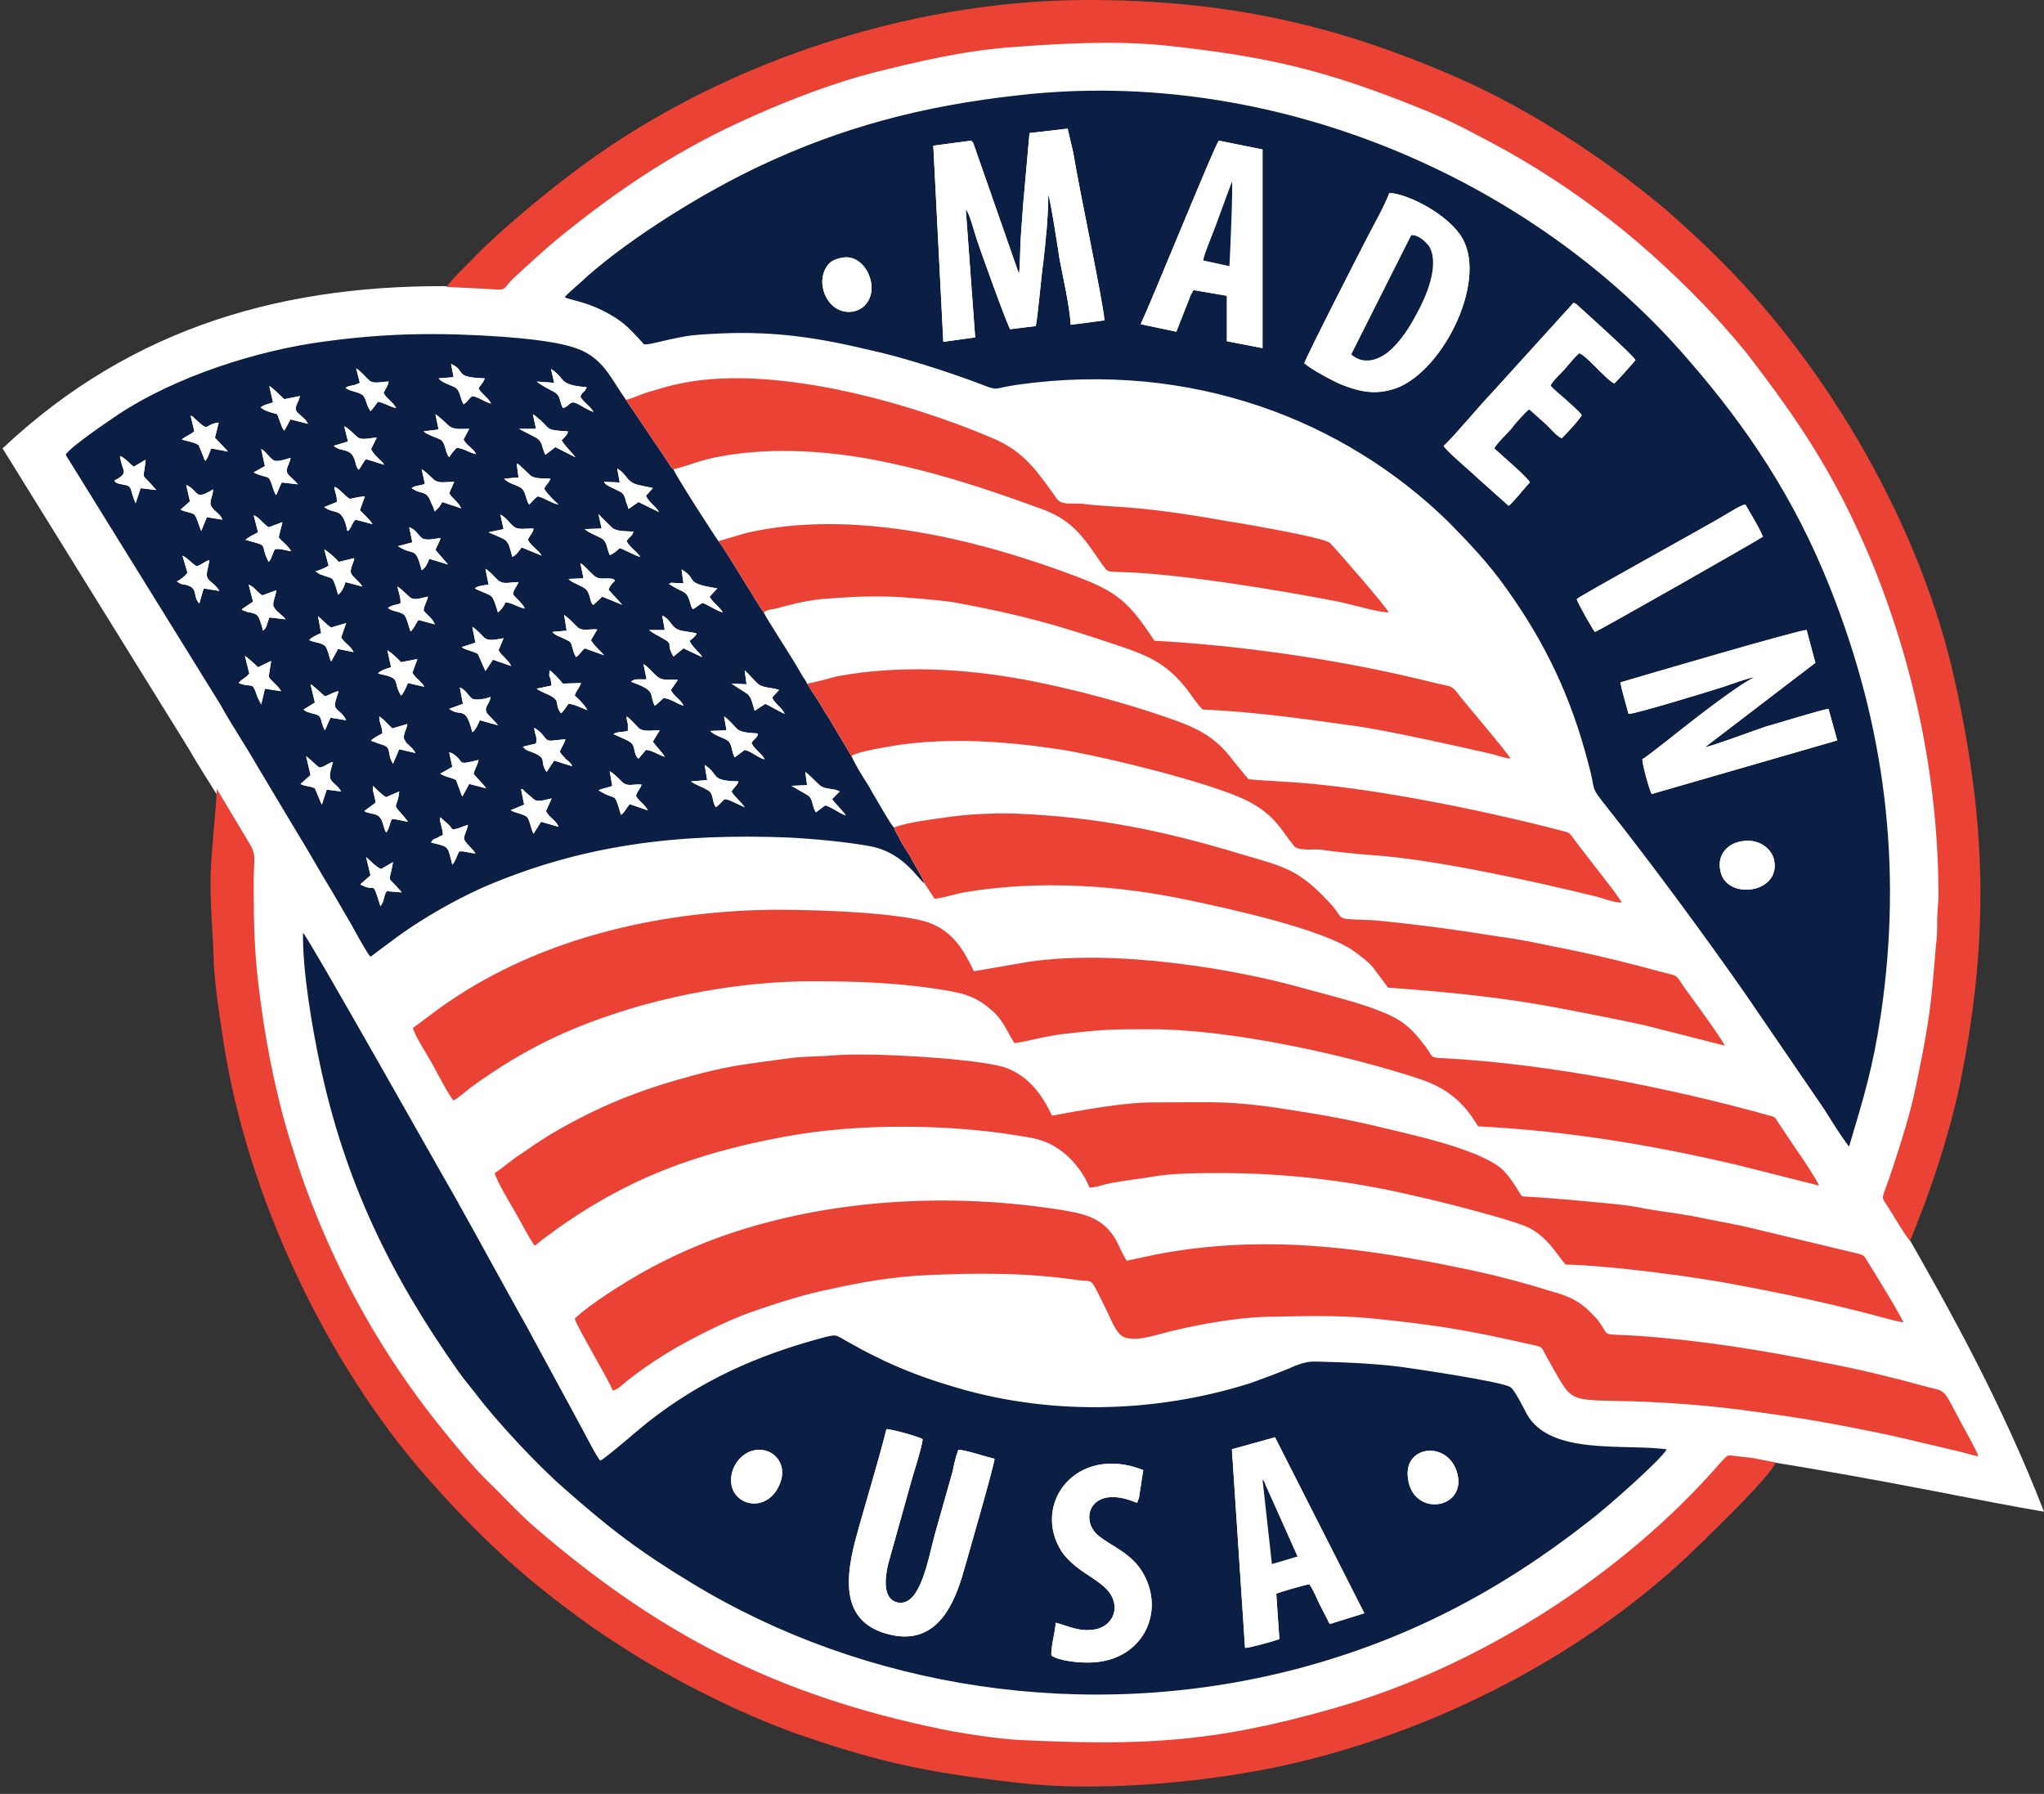 <svg width="98" height="86" viewBox="0 0 98 86" fill="none" xmlns="http://www.w3.org/2000/svg">
<rect x="0" y="0" width="98" height="86" fill="#333333" stroke="none"/>
<path fill-rule="evenodd" clip-rule="evenodd" d="M52.356 85.17C65.264 85.17 76.826 79.274 84.492 70.023C90.272 70.93 95.095 71.988 98 72.471C95.993 67.301 93.507 62.827 91.201 58.806C93.228 53.739 94.265 48.33 94.256 42.872C94.256 19.532 75.507 0.574 52.356 0.574C40.406 0.574 29.624 5.624 22.016 13.726C13.84 13.576 6.412 15.571 0.123 21.496L8.988 35.797C9.528 36.735 10.126 37.642 10.695 38.579C10.54 40.005 10.46 41.438 10.455 42.872C10.455 66.243 29.236 85.17 52.356 85.17Z" fill="white"/>
<path fill-rule="evenodd" clip-rule="evenodd" d="M82.485 41.754C82.305 40.937 82.875 40.424 83.503 40.332C84.252 40.182 84.941 40.635 85.061 41.24C85.391 42.842 82.754 43.174 82.485 41.754ZM81.736 35.828C82.276 35.707 83.863 35.102 84.671 34.83C85.121 34.709 87.367 34.014 87.666 33.983L88.086 35.495L79.19 38.065C79.07 37.853 78.741 36.644 78.741 36.402C78.951 36.282 79.819 35.586 80.059 35.404C80.927 34.709 83.234 32.894 84.102 32.472C83.892 32.472 82.904 32.834 82.635 32.925C81.885 33.167 78.412 34.225 78.082 34.225C77.992 33.893 77.722 32.985 77.692 32.714C78.712 32.411 86.319 30.174 86.618 30.204L87.038 31.776L81.736 35.828ZM76.465 30.295C76.345 30.144 75.656 28.935 75.596 28.723C75.836 28.511 81.676 25.306 82.635 24.732C82.905 24.58 83.443 24.218 83.683 24.187C83.953 24.671 84.312 25.215 84.522 25.729C84.372 25.85 76.675 30.234 76.465 30.295ZM74.338 18.473C74.428 18.624 74.878 18.987 75.088 19.169C75.297 19.38 75.686 19.683 75.836 19.894C75.776 20.076 75.057 20.831 74.877 21.013C74.608 20.892 74.338 20.529 74.099 20.318L73.32 19.622C73.17 19.712 72.571 20.378 72.482 20.529C72.272 20.771 71.732 21.285 71.642 21.497C71.822 21.678 73.29 22.917 73.35 23.129C73.08 23.401 72.571 24.067 72.332 24.248L70.774 22.858C70.504 22.585 69.337 21.618 69.217 21.376C69.637 21.013 71.044 19.32 71.553 18.806L75.447 14.513C75.657 14.603 75.687 14.693 75.836 14.815C76.166 15.117 78.322 17.052 78.412 17.264C78.292 17.415 77.543 18.261 77.393 18.383C77.004 18.201 76.076 17.053 75.716 16.931C75.506 17.113 75.236 17.445 75.027 17.687C74.817 17.929 74.548 18.141 74.338 18.473ZM54.691 15.54C55.231 14.391 58.195 7.075 58.435 6.742L60.531 7.166V16.689L58.824 16.357V14.18L57.237 13.908C57.147 13.998 57.207 13.908 57.147 14.059C57.117 14.059 57.087 14.149 57.087 14.149L56.398 15.903L54.691 15.54ZM40.315 12.366C41.064 12.184 41.573 12.819 41.723 13.364C41.963 14.18 41.513 14.845 40.884 14.936C39.776 15.117 39.087 13.726 39.596 12.85C39.746 12.578 39.926 12.457 40.315 12.366ZM62.538 17.415C62.598 17.143 65.234 12.003 65.593 11.308C65.893 10.733 66.402 9.826 66.611 9.252C67.51 9.282 69.486 10.31 70.115 11.429C71.343 13.575 69.037 18.08 66.701 18.685C65.803 18.927 65.114 18.745 64.335 18.443C63.885 18.262 62.838 17.687 62.538 17.415ZM51.187 6.168L51.457 7.317C51.726 9.01 52.864 14.331 52.954 15.359L51.337 15.571C51.277 14.633 50.977 13.364 50.797 12.396C50.737 12.003 50.348 9.463 50.259 9.342C50.259 10.37 50.139 11.549 50.019 12.578C49.929 13.182 49.749 15.268 49.659 15.631L48.432 15.782C48.252 15.48 47.024 12.063 46.844 11.519C46.754 11.277 46.484 10.189 46.305 10.038L46.755 16.175L45.227 16.387L44.747 6.984L46.575 6.742C46.605 6.802 46.635 6.802 46.665 6.863L48.851 13.122C48.911 12.94 48.911 11.701 48.941 11.398C48.971 10.854 49.031 10.249 49.061 9.736L49.36 6.379L51.187 6.168ZM27.077 14.24C27.257 14.391 28.125 14.422 29.263 15.087C29.983 15.48 30.342 15.933 30.881 16.507C31.091 16.538 31.839 16.327 32.139 16.267C32.588 16.175 32.977 16.085 33.427 16.054C36.511 15.813 38.667 16.054 41.693 16.78C43.25 17.113 45.496 17.838 46.934 18.383C47.952 18.775 47.533 18.624 48.791 18.443C57.207 17.263 64.485 20.197 69.397 24.973C70.355 25.941 71.373 26.999 72.242 28.239C74.099 30.839 75.327 33.409 76.165 36.644C76.555 38.065 76.165 37.581 77.094 38.76C79.16 41.36 81.826 44.989 83.683 47.65L87.427 53.122C87.816 53.726 88.265 54.482 88.655 54.966C89.373 52.547 89.793 51.216 90.182 48.616C91.23 41.481 90.362 34.769 87.756 28.209C86.049 23.885 83.743 20.469 80.987 17.294C73.47 8.526 61.011 3.174 48.851 4.565C44.149 5.079 40.315 6.138 36.511 7.921C33.846 9.161 30.311 11.338 28.125 13.273C27.825 13.575 27.347 13.938 27.077 14.24ZM17.554 41.089C17.734 41.239 18.003 41.542 18.272 41.663L18.842 41.33C18.662 42.48 18.482 41.844 19.261 42.782L18.542 42.722C18.392 42.963 18.422 43.114 18.332 43.296L18.242 43.446C17.823 42.116 18.032 42.782 17.374 42.449C17.284 42.419 17.314 42.419 17.284 42.389L17.764 41.965L17.554 41.089ZM21.118 39.184C21.328 39.395 21.508 39.486 21.687 39.758C21.957 39.758 22.196 39.607 22.435 39.546C22.405 39.819 22.166 40.121 22.285 40.302C22.345 40.423 22.675 40.726 22.795 40.907C22.495 40.907 22.285 40.787 22.016 40.817C21.896 41.028 21.836 41.3 21.686 41.451C21.447 40.544 21.567 40.605 20.668 40.393C20.758 40.273 20.668 40.333 20.788 40.242C20.788 40.242 20.908 40.182 20.938 40.182C21.028 40.121 21.148 40.061 21.238 40.03C21.208 39.577 21.028 39.305 21.118 39.184ZM24.981 37.824C25.161 37.884 24.981 37.763 25.161 37.944L25.581 38.307C25.79 38.488 26.119 38.337 26.449 38.277L26.179 38.881C26.329 39.214 26.659 39.305 26.779 39.637L25.939 39.395L25.58 39.97C25.46 39.758 25.4 39.305 25.28 39.184C25.161 39.032 24.682 38.972 24.502 38.851C24.502 38.821 24.532 38.791 24.532 38.821L25.131 38.579L24.981 37.824ZM17.883 37.672C18.003 37.792 18.333 38.125 18.512 38.216L19.141 37.944C19.051 38.821 18.751 38.458 19.321 39.093L19.561 39.395C19.321 39.365 18.961 39.245 18.781 39.275C18.691 39.455 18.631 39.819 18.512 39.909C18.392 39.728 18.362 39.335 18.212 39.184C18.062 38.972 17.673 39.032 17.464 38.881L18.003 38.488C18.003 38.307 17.913 38.065 17.883 37.884V37.672ZM38.609 37.007C38.819 37.158 39.028 37.4 39.267 37.611C39.537 37.884 39.957 37.763 40.256 37.944L39.896 38.307C40.106 38.609 40.346 38.791 40.556 39.093C40.256 39.003 39.896 38.7 39.567 38.609L39.117 38.942C38.908 38.609 38.998 38.307 38.728 38.126C38.488 37.974 38.189 37.823 37.95 37.672L38.698 37.642L38.609 37.007ZM29.234 36.977C29.414 37.067 29.654 37.309 29.834 37.491C30.103 37.733 30.312 37.581 30.762 37.611C30.702 37.823 30.552 37.914 30.492 38.156C30.642 38.428 30.912 38.549 31.062 38.851L30.192 38.549C30.012 38.76 29.953 38.942 29.773 39.063C29.413 37.853 29.593 38.458 28.695 37.883L28.785 37.853C28.995 37.763 29.175 37.763 29.354 37.672L29.234 36.977ZM33.787 36.674C34.535 37.158 33.997 37.43 35.404 37.46C35.404 37.581 35.134 37.823 35.074 37.944C35.224 38.216 35.524 38.428 35.704 38.7C34.445 38.125 34.924 38.246 34.326 38.7C34.116 38.428 34.236 38.035 33.936 37.884C33.696 37.733 33.367 37.642 33.128 37.46L33.906 37.4L33.786 36.674H33.787ZM14.678 36.251C14.918 36.432 15.068 36.614 15.308 36.795C15.577 36.765 15.667 36.614 15.966 36.523C15.906 36.795 15.726 37.188 15.876 37.4C15.966 37.551 16.236 37.702 16.356 37.944L15.666 37.854L15.427 38.579L15.097 37.793C14.858 37.672 14.589 37.703 14.409 37.581L14.889 37.158L14.678 36.251ZM21.537 36.07C21.717 36.13 21.627 36.07 21.747 36.16C22.316 36.553 21.837 36.704 22.945 36.432C22.885 36.705 22.765 36.856 22.705 37.098C22.915 37.37 23.125 37.521 23.305 37.793L22.495 37.581L22.166 38.186C22.166 38.156 22.136 38.126 22.136 38.126L21.866 37.4C21.746 37.31 21.417 37.249 21.297 37.188L21.117 37.098C21.117 37.098 21.117 37.068 21.147 37.068L21.687 36.765L21.537 36.07ZM25.61 34.89C26.24 35.253 26.03 35.586 26.569 35.495C26.779 35.465 26.928 35.465 27.108 35.435C27.048 35.677 26.928 35.797 26.838 36.039C26.928 36.19 27.018 36.251 27.108 36.372C27.198 36.462 27.228 36.462 27.288 36.523C27.408 36.674 27.348 36.553 27.438 36.735L26.568 36.463L26.209 37.007C25.819 36.463 26.329 36.372 25.461 36.039C25.281 35.979 25.191 35.949 25.071 35.797L25.701 35.647C25.76 35.253 25.67 35.344 25.61 34.89ZM30.043 34.346C30.193 34.436 30.463 34.739 30.612 34.89C30.822 35.102 31.241 35.011 31.63 35.011L31.3 35.556C31.42 35.737 31.78 36.1 31.87 36.281C31.57 36.191 31.3 35.979 30.971 35.949L30.611 36.372C30.342 36.13 30.492 35.767 30.223 35.586C30.073 35.465 29.593 35.283 29.413 35.193C29.563 35.072 29.893 35.103 30.103 35.042V34.709C30.073 34.558 30.043 34.528 30.043 34.346ZM34.715 34.346C34.985 34.528 35.135 34.739 35.345 34.951C35.554 35.132 35.973 35.132 36.332 35.163C36.332 35.374 36.152 35.404 36.032 35.616C36.152 35.918 36.542 36.13 36.662 36.402C36.362 36.342 36.062 36.039 35.703 35.949L35.224 36.311C35.044 35.979 35.134 35.646 34.834 35.465C34.595 35.344 34.206 35.223 34.056 35.042L34.835 35.012L34.715 34.346ZM18.183 34.346C18.423 34.497 18.542 34.679 18.811 34.921L19.531 34.709C19.501 34.981 19.261 35.284 19.411 35.495C19.501 35.707 19.74 35.767 19.92 36.1L19.141 35.918L18.841 36.614C18.512 36.07 18.841 35.828 18.243 35.676L17.913 35.556C17.793 35.526 17.823 35.526 17.793 35.496C17.913 35.374 18.153 35.253 18.333 35.162C18.333 34.83 18.183 34.679 18.183 34.346ZM22.046 32.956C22.346 33.076 22.436 33.348 22.646 33.5C22.825 33.59 23.334 33.5 23.514 33.409C23.514 33.711 23.184 33.893 23.334 34.165C23.454 34.346 23.724 34.558 23.874 34.77L23.004 34.528C22.914 34.739 22.794 35.011 22.645 35.102C22.315 33.772 22.106 34.407 21.537 33.983L22.196 33.741L22.046 32.956ZM14.888 32.804C15.068 32.895 15.308 33.167 15.577 33.379C15.817 33.319 15.997 33.167 16.236 33.137C16.176 33.349 15.996 33.742 16.086 33.923C16.206 34.104 16.446 34.195 16.596 34.528L15.846 34.407L15.576 35.011C15.277 34.467 15.547 34.316 14.948 34.195C14.768 34.135 14.678 34.135 14.558 34.014L15.098 33.681L14.888 32.804ZM26.359 32.139C26.569 32.29 26.809 32.562 26.988 32.774L27.856 32.744C27.766 33.016 27.616 33.107 27.557 33.349C27.707 33.469 28.067 33.832 28.156 34.044C27.916 33.954 27.497 33.741 27.258 33.741C27.138 33.893 27.018 34.104 26.898 34.195C26.508 33.711 27.018 33.59 26.119 33.228C25.939 33.137 25.849 33.107 25.73 33.016L26.449 32.865C26.419 32.714 26.419 32.653 26.389 32.502C26.359 32.502 26.329 32.351 26.329 32.351L26.359 32.139ZM35.704 32.139C35.914 32.32 36.123 32.593 36.332 32.774C36.542 32.986 37.022 32.955 37.351 33.076L37.021 33.439C37.141 33.742 37.501 33.923 37.621 34.225C37.291 34.075 37.021 33.893 36.691 33.742L36.183 34.074C36.093 33.802 36.033 33.409 35.823 33.258L35.075 32.774L35.793 32.804L35.704 32.139ZM30.852 31.837C31.062 31.957 31.301 32.26 31.481 32.411C31.75 32.653 31.99 32.562 32.499 32.593L32.169 33.076C32.289 33.379 32.649 33.53 32.769 33.832C32.469 33.742 32.109 33.469 31.809 33.469C31.66 33.59 31.54 33.742 31.391 33.832C31.091 33.228 31.511 33.137 30.252 32.683C30.432 32.502 30.702 32.593 31.002 32.563L30.852 31.837ZM11.743 31.444C11.923 31.564 12.283 31.897 12.373 31.988L13.001 31.686L12.881 32.442C13.031 32.683 13.331 32.865 13.481 33.137L12.701 33.016L12.522 33.772L12.342 33.409C12.072 32.593 12.132 33.016 11.444 32.744C11.564 32.562 11.804 32.502 11.953 32.29L11.743 31.444ZM18.572 31.172C18.812 31.322 19.022 31.534 19.231 31.746L20.01 31.595L19.77 32.26C19.89 32.411 19.95 32.502 20.07 32.593C20.25 32.804 20.25 32.743 20.339 32.925L19.56 32.744C19.47 32.925 19.38 33.197 19.23 33.349C18.782 32.623 19.32 32.532 18.123 32.29C18.243 32.14 18.542 32.048 18.752 31.988L18.572 31.172ZM22.645 30.053C22.855 30.173 23.035 30.385 23.215 30.567C23.454 30.779 23.873 30.627 24.143 30.597L23.903 31.172C24.023 31.413 24.413 31.686 24.503 31.927L23.633 31.625L23.274 32.169L22.914 31.353C22.675 31.202 22.316 31.172 22.136 31.021L22.795 30.809L22.645 30.053ZM15.247 29.539C15.397 29.659 15.667 29.962 15.877 30.083L16.595 29.872L16.355 30.567C16.595 30.9 16.805 30.96 16.955 31.262L16.205 31.112L15.876 31.716C15.786 31.534 15.726 31.141 15.606 30.99C15.457 30.809 15.068 30.809 14.828 30.688C14.918 30.567 15.218 30.416 15.398 30.355L15.247 29.539ZM31.75 29.509C32.26 29.751 32.14 30.204 32.858 30.265L33.368 30.355L33.398 30.385C33.308 30.537 33.218 30.597 33.068 30.718C33.128 30.899 33.248 30.99 33.338 31.111C33.488 31.293 33.577 31.323 33.667 31.504L32.768 31.081L32.289 31.474C31.809 30.658 32.559 31.021 31.331 30.355L31.121 30.205H31.87L31.75 29.509ZM27.048 29.479C27.228 29.599 27.528 29.902 27.647 30.023C27.887 30.295 28.216 30.143 28.635 30.173L28.335 30.688C28.455 30.93 28.815 31.232 28.965 31.413L28.036 31.081C27.856 31.232 27.826 31.353 27.616 31.504L27.527 31.323C27.317 30.718 27.527 30.839 26.868 30.537C26.718 30.477 26.628 30.446 26.478 30.295L27.168 30.235L27.048 29.479ZM19.051 28.118C19.291 28.269 19.471 28.481 19.651 28.632C19.89 28.813 20.189 28.662 20.519 28.602C20.459 28.874 20.339 28.995 20.309 29.267C20.519 29.539 20.729 29.63 20.849 29.932L20.069 29.72C19.919 29.902 19.889 30.053 19.77 30.174C19.74 30.234 19.74 30.234 19.68 30.264C19.62 30.114 19.5 29.599 19.38 29.479C19.17 29.297 18.811 29.327 18.602 29.146C18.752 29.025 18.962 28.995 19.201 28.934C19.231 28.723 19.111 28.36 19.051 28.118ZM11.923 28.028C12.223 28.148 12.313 28.39 12.582 28.541L13.241 28.299C13.241 28.541 13.031 28.904 13.121 29.086C13.271 29.358 13.541 29.479 13.691 29.69L12.911 29.6L12.761 30.053C12.731 30.083 12.731 30.083 12.731 30.113L12.611 30.234C12.402 29.418 12.342 29.448 11.983 29.358C11.923 29.358 11.803 29.328 11.773 29.298C11.563 29.237 11.713 29.328 11.593 29.206L12.133 28.844L11.923 28.028ZM32.679 27.302C33.517 27.785 32.709 27.937 34.386 28.209L34.026 28.602C34.146 28.874 34.506 29.085 34.656 29.358C34.326 29.267 34.056 29.055 33.696 28.904C33.487 28.994 33.397 29.116 33.218 29.206C33.128 29.086 33.128 28.995 33.068 28.813C32.888 28.269 32.768 28.45 32.079 27.997L32.109 27.967C32.109 27.997 32.139 27.967 32.139 27.967L32.169 27.937L32.769 27.967L32.679 27.302ZM23.274 27.272C23.424 27.332 23.724 27.665 23.844 27.785C24.143 28.057 24.382 27.906 24.862 27.906C24.742 28.178 24.652 28.209 24.592 28.481C24.712 28.662 25.072 28.934 25.161 29.176C24.831 29.116 24.591 28.904 24.233 28.874C24.159 29.065 24.034 29.232 23.873 29.358C23.813 29.176 23.693 28.692 23.543 28.572C23.364 28.45 22.975 28.33 22.765 28.209C22.885 28.088 23.215 28.057 23.424 28.027L23.274 27.272ZM27.827 26.999C28.007 27.09 28.306 27.453 28.455 27.574C28.755 27.876 29.145 27.634 29.444 27.785C29.564 27.876 29.324 27.876 29.174 28.269L29.834 28.995L28.874 28.602L28.455 28.995C28.365 28.935 28.425 29.025 28.335 28.844C28.335 28.814 28.275 28.662 28.275 28.602C28.215 28.45 28.186 28.299 28.036 28.209C27.856 28.057 27.407 27.937 27.258 27.755L27.976 27.725L27.826 26.999H27.827ZM8.748 26.636C9.048 26.788 9.168 26.999 9.438 27.15C9.677 27.06 9.796 26.939 10.036 26.848C10.006 27.181 9.826 27.543 9.976 27.755C10.126 27.937 10.366 28.057 10.516 28.33L9.766 28.209C9.706 28.42 9.616 28.692 9.556 28.934C9.197 28.541 9.556 28.178 8.868 28.027C8.808 28.027 8.718 27.997 8.688 27.997L8.478 27.877C8.658 27.785 8.868 27.634 8.988 27.453L8.748 26.636ZM15.547 26.334C15.727 26.455 16.087 26.727 16.236 26.939L16.985 26.757C16.955 27.03 16.715 27.332 16.865 27.544C16.985 27.724 17.195 27.846 17.374 28.118L16.565 27.906C16.475 28.178 16.385 28.39 16.205 28.511C16.175 28.36 16.026 27.846 15.936 27.755C15.876 27.695 15.636 27.635 15.547 27.604C15.49 27.575 15.43 27.555 15.367 27.544L15.127 27.392C15.337 27.332 15.547 27.242 15.757 27.12L15.547 26.334ZM19.62 25.276C19.95 25.396 20.01 25.608 20.22 25.79C20.429 25.941 20.878 25.82 21.118 25.79C21.088 25.971 20.938 26.183 20.878 26.364L21.478 27.06L20.578 26.788C20.518 26.969 20.398 27.241 20.219 27.332C19.889 26.122 19.889 26.697 19.081 26.183L19.77 26.002L19.62 25.276ZM12.163 24.701C12.463 24.822 12.582 25.095 12.881 25.276L13.541 25.034L13.361 25.76C13.481 25.91 13.571 25.971 13.691 26.092C13.81 26.213 13.87 26.274 13.96 26.425C13.69 26.395 13.42 26.274 13.18 26.335C13.061 26.515 13.031 26.788 12.881 26.939C12.402 26.032 13.001 26.213 11.773 25.881C11.923 25.729 12.163 25.639 12.373 25.518L12.163 24.701ZM28.036 25.367L28.845 25.337L28.695 24.641C28.875 24.853 29.115 25.064 29.325 25.276C29.534 25.488 29.983 25.457 30.372 25.488C30.282 25.76 30.192 25.699 30.042 25.941C30.192 26.243 30.492 26.395 30.702 26.697C30.432 26.637 29.983 26.364 29.713 26.274C29.623 26.364 29.384 26.576 29.234 26.606C29.084 26.274 29.114 25.941 28.814 25.79C28.575 25.669 28.186 25.518 28.036 25.367ZM23.993 24.671C24.233 24.792 24.383 25.004 24.562 25.185C24.802 25.427 25.042 25.336 25.58 25.336C25.55 25.578 25.4 25.639 25.31 25.881C25.46 26.183 25.85 26.395 25.97 26.636L25.011 26.243C24.891 26.395 24.771 26.606 24.562 26.697C24.322 25.76 24.352 25.941 23.424 25.517L24.143 25.367L23.993 24.671ZM16.655 25.457C16.415 24.248 16.056 24.702 15.547 24.309L16.146 24.067C16.176 23.794 16.056 23.613 16.026 23.341C16.176 23.401 16.026 23.311 16.206 23.431C17.014 24.127 16.476 23.885 17.494 23.795L17.254 24.46L17.554 24.762C17.644 24.852 17.824 25.034 17.854 25.125L17.044 24.913C16.864 25.094 16.864 25.246 16.774 25.336C16.685 25.488 16.774 25.396 16.655 25.457ZM9.347 24.702C9.227 24.55 8.928 24.581 8.658 24.429L9.108 24.036L8.928 23.25C9.557 23.522 9.288 24.036 10.216 23.462C10.216 23.794 9.976 24.097 10.156 24.308C10.306 24.55 10.546 24.611 10.666 24.913L9.916 24.793L9.646 25.457C9.556 25.246 9.437 24.822 9.347 24.702ZM19.74 23.402C19.92 23.25 20.13 23.311 20.369 23.19L20.219 22.494C20.459 22.646 20.609 22.827 20.819 23.008C21.058 23.19 21.387 23.099 21.777 23.099L21.537 23.643C21.717 23.946 21.987 24.067 22.107 24.369L21.207 24.067C21.147 24.157 21.117 24.217 21.057 24.308L20.848 24.52L20.758 24.278L20.668 24.097C20.458 23.462 20.189 23.735 19.74 23.402ZM28.965 23.099L29.713 23.129L29.593 22.464C30.133 22.766 29.983 23.16 30.762 23.281C30.972 23.341 31.092 23.341 31.301 23.401L30.971 23.764C31.091 24.067 31.421 24.248 31.601 24.55L30.611 24.067L30.133 24.399C30.103 24.248 30.013 24.097 29.983 23.915C29.863 23.583 29.863 23.643 29.324 23.371C29.204 23.311 28.995 23.22 28.965 23.099ZM24.951 23.371C24.711 23.22 24.382 23.19 24.173 22.948L24.862 22.888L24.772 22.222C24.892 22.282 24.802 22.222 24.892 22.282L25.401 22.766C25.611 22.978 26.029 22.918 26.389 22.948C26.299 23.19 26.179 23.22 26.089 23.432C26.209 23.643 26.599 24.036 26.779 24.188C26.449 24.127 26.149 23.885 25.789 23.795C25.55 23.945 25.52 24.067 25.371 24.188C25.191 23.946 25.221 23.522 24.951 23.371ZM5.843 23.22C5.543 23.16 5.543 23.13 5.483 23.039C6.233 22.646 5.843 22.615 5.753 21.859C5.993 21.95 6.173 22.192 6.413 22.374L6.981 22.041C6.891 23.16 6.681 22.525 7.491 23.492L6.741 23.402L6.502 24.127C6.172 23.371 6.412 23.311 5.843 23.22ZM12.881 22.918C12.761 22.827 12.402 22.797 12.163 22.646L12.702 22.343L12.522 21.527C12.762 21.647 12.852 21.89 13.121 22.071C13.301 22.161 13.72 22.011 13.93 21.951C13.9 22.253 13.63 22.494 13.81 22.736C13.9 22.857 14.11 23.008 14.29 23.22L13.51 23.13C13.39 23.341 13.33 23.553 13.24 23.734C13.091 23.553 13.031 23.069 12.881 22.918ZM16.685 21.164L16.505 20.438C16.715 20.529 16.985 20.831 17.135 20.952C17.344 21.134 17.763 20.982 18.063 20.982L17.793 21.527C17.943 21.859 18.243 22.011 18.423 22.283L17.553 22.011C17.403 22.161 17.344 22.343 17.194 22.525C17.074 22.374 17.074 22.283 17.014 22.071C16.804 21.436 16.415 21.708 15.996 21.376L16.685 21.164ZM8.718 21.074C8.868 20.922 9.048 20.892 9.318 20.68L9.138 19.924C9.348 20.015 9.198 19.954 9.348 20.076C10.096 20.771 9.737 20.348 10.485 20.257L10.305 20.983L10.935 21.648L10.126 21.497L9.946 21.95L9.916 21.98L9.886 22.04C9.886 22.04 9.856 22.071 9.856 22.101C9.766 21.981 9.796 22.041 9.766 21.92L9.527 21.345C9.407 21.225 8.928 21.135 8.718 21.074ZM25.7 20.559L25.55 19.864C25.73 19.954 25.73 20.015 25.94 20.166C26.389 20.59 26.18 20.62 27.228 20.68C27.228 20.831 27.018 21.013 26.928 21.104C27.048 21.345 27.438 21.708 27.587 21.92L26.628 21.436L26.149 21.799C25.969 21.466 26.029 21.164 25.7 20.983C25.43 20.832 25.161 20.711 24.891 20.559H25.7ZM21.028 20.589L20.878 19.864C20.998 19.924 21.358 20.257 21.478 20.378C21.747 20.62 22.016 20.559 22.495 20.559L22.225 21.073C22.375 21.376 22.675 21.466 22.825 21.769C22.495 21.709 22.255 21.497 21.896 21.466C21.776 21.587 21.596 21.799 21.537 21.92C21.327 21.678 21.387 21.255 21.117 21.073C20.878 20.953 20.519 20.862 20.309 20.68L21.028 20.589ZM12.492 19.531C12.702 19.381 12.852 19.381 13.092 19.29L12.912 18.503C13.151 18.655 13.361 18.896 13.63 19.138L14.379 18.988C14.319 19.32 14.049 19.531 14.259 19.773C14.439 19.955 14.649 20.076 14.769 20.317L13.929 20.106L13.63 20.65C13.6 20.59 13.6 20.62 13.57 20.56C13.51 20.469 13.54 20.53 13.51 20.438C13.151 19.562 13.51 20.015 12.672 19.652L12.492 19.531ZM25.73 18.291L26.569 18.352L26.419 17.687C27.168 18.171 26.719 18.443 28.126 18.564C28.006 18.866 27.946 18.715 27.826 19.017C27.976 19.29 28.276 19.441 28.456 19.743C28.216 19.683 27.916 19.471 27.676 19.35C27.287 19.169 27.347 19.471 26.988 19.562C26.808 19.229 26.898 18.957 26.538 18.776C26.269 18.624 26 18.502 25.73 18.291ZM17.045 18.443L17.255 18.353L17.075 17.657C17.314 17.808 17.494 18.05 17.733 18.262C17.943 18.412 18.333 18.292 18.632 18.292C18.632 18.443 18.452 18.685 18.392 18.836C18.542 19.138 18.812 19.229 18.992 19.562C18.692 19.502 18.452 19.32 18.122 19.259C17.972 19.441 17.913 19.562 17.763 19.713L17.643 19.501C17.553 19.29 17.523 19.048 17.373 18.927C17.074 18.745 16.805 18.776 16.565 18.594C16.745 18.474 16.865 18.504 17.045 18.443ZM21.807 18.563C21.567 18.443 21.207 18.353 21.027 18.141L21.747 18.081L21.627 17.445C22.406 17.808 21.687 18.08 23.244 18.141C23.154 18.383 23.034 18.443 22.944 18.624C23.094 18.897 23.424 19.078 23.544 19.35C23.214 19.26 22.974 19.048 22.645 18.987C22.435 19.138 22.435 19.259 22.225 19.38C22.046 19.078 22.076 18.715 21.807 18.564V18.563ZM44.329 42.359C44.299 42.178 43.73 41.271 43.61 40.999C43.49 40.848 43.34 40.575 43.221 40.394C43.131 40.182 42.921 39.88 42.861 39.668C42.711 39.548 42.053 38.368 41.813 37.975C41.663 37.673 41.483 37.431 41.304 37.129C41.127 36.846 40.967 36.553 40.824 36.252C40.466 35.647 40.076 35.012 39.747 34.438C39.537 34.136 39.387 33.863 39.207 33.561C39.057 33.349 38.698 32.805 38.639 32.654C38.519 32.503 38.249 32.019 38.159 31.868C37.859 31.354 36.812 29.752 36.632 29.388C36.452 29.178 34.715 26.244 34.445 25.942C34.205 25.61 32.319 22.677 32.289 22.495C32.199 22.435 32.199 22.435 32.139 22.345C32.079 22.223 32.049 22.193 31.989 22.102L30.013 19.17C29.324 18.202 28.995 17.325 27.916 16.811C26.988 16.388 25.281 16.237 24.113 16.146C21.118 15.935 18.572 15.965 15.667 16.358C12.312 16.781 8.389 18.081 5.723 19.835C5.184 20.198 3.387 21.407 3.148 21.8L10.545 33.742C11.115 34.771 11.773 35.738 12.342 36.736L14.169 39.789C14.769 40.757 15.337 41.785 15.966 42.813L16.865 44.355C17.015 44.627 17.584 45.685 17.763 45.867C18.752 45.141 19.171 44.778 20.279 44.083C21.184 43.519 22.124 43.014 23.094 42.571C27.887 40.485 32.529 39.941 37.83 40.152C38.998 40.212 40.645 40.364 41.753 40.575C43.311 40.878 44 42.117 44.329 42.359ZM67.51 70.899C67.24 69.206 69.606 69.025 69.906 70.809C70.146 72.381 67.75 72.683 67.51 70.899ZM37.44 70.99C36.87 72.774 34.685 72.17 35.104 70.567C35.284 69.962 35.823 69.448 36.511 69.509C37.201 69.569 37.68 70.234 37.44 70.99ZM54.512 72.048C52.325 71.111 51.756 72.774 52.595 73.56C53.314 74.195 54.452 74.467 54.991 75.797C55.74 77.611 54.601 79.607 52.355 79.697C51.786 79.727 50.798 79.637 50.408 79.365C50.378 78.972 50.588 78.246 50.618 77.793C51.218 77.943 51.786 78.277 52.595 78.095C53.194 77.944 53.643 77.339 53.343 76.614C53.133 76.1 52.535 75.767 52.146 75.495C51.636 75.162 51.217 74.83 50.918 74.407C49.42 72.109 51.606 69.207 54.811 70.477L54.631 71.655C54.631 71.685 54.601 71.806 54.601 71.837L54.571 71.897C54.541 71.987 54.542 71.987 54.512 72.048ZM61.131 68.904L65.413 77.339L63.766 77.853C63.766 77.823 63.766 77.823 63.736 77.823C63.736 77.793 63.736 77.793 63.706 77.793C63.706 77.763 63.676 77.733 63.676 77.703L63.257 76.886C63.137 76.644 62.957 76.19 62.777 75.948C62.568 75.978 61.4 76.311 61.19 76.402L61.34 78.579C61.1 78.669 59.903 79.002 59.693 79.002L59.064 69.478L61.131 68.904ZM45.946 69.509C46.216 69.479 47.353 69.871 47.683 69.932C47.683 70.204 46.335 74.86 46.215 75.283C45.736 77.007 44.868 78.881 42.681 78.367C40.495 77.853 40.435 76.039 41.004 73.862C41.484 72.078 42.052 70.295 42.502 68.511C42.742 68.511 44.059 68.874 44.239 68.995C44.209 69.357 43.819 70.567 43.699 70.99L42.591 74.95C42.411 75.676 42.321 76.674 43.041 76.825C44.149 77.037 44.508 74.679 44.838 73.5L45.676 70.536C45.736 70.234 45.826 69.811 45.946 69.509ZM28.784 70.023C28.634 69.902 28.036 68.723 27.886 68.45L25.28 63.643C24.112 61.557 22.914 59.35 21.746 57.263C21.536 56.931 14.857 45.049 14.528 44.716C14.498 46.561 14.978 49.312 15.337 51.006C16.535 56.659 18.721 61.134 21.986 65.759C22.226 66.092 22.495 66.425 22.764 66.757C23.783 68.117 25.759 70.234 27.047 71.353C29.204 73.258 30.611 74.346 33.157 75.888C41.453 80.938 52.056 82.63 62.089 80.03C67.42 78.64 71.913 76.281 76.225 72.895C76.915 72.381 79.67 69.962 79.909 69.478C77.813 69.206 74.309 69.781 73.201 67.785C73.051 67.513 72.601 66.575 72.391 66.485C71.883 66.213 67.75 65.608 67.091 65.518C65.833 65.367 64.485 65.306 63.137 65.276C62.448 65.246 62.059 65.518 61.49 65.729C60.98 65.941 60.442 66.122 59.963 66.304C55.29 67.785 50.109 67.876 45.437 66.394C44.402 66.085 43.391 65.701 42.412 65.246C41.872 64.973 41.453 64.792 41.004 64.52C40.016 64.006 40.225 63.945 39.566 64.097C36.272 64.973 33.606 66.183 31.061 68.178C30.641 68.511 29.084 69.871 28.784 70.023Z" fill="#0B1E44"/>
<path fill-rule="evenodd" clip-rule="evenodd" d="M21.418 13.756C22.077 13.786 22.646 13.817 23.275 13.847C24.383 13.907 23.994 13.968 24.623 13.333C25.252 12.759 26 12.063 26.689 11.489C29.654 9.07 32.529 7.135 36.183 5.533C37.95 4.747 40.017 3.961 41.903 3.477C43.97 2.963 46.097 2.449 48.433 2.267C50.829 2.087 53.375 1.935 55.831 2.177C60.952 2.721 63.708 3.417 68.26 5.261C69.158 5.624 70.087 6.077 70.866 6.501C73.38 7.787 75.749 9.337 77.934 11.126C79.521 12.426 81.468 14.271 82.846 15.873C83.176 16.236 83.445 16.568 83.744 16.931C86.26 20.197 87.937 22.706 89.614 26.636C91.741 31.686 92.939 37.339 92.939 42.903C92.939 43.326 92.879 43.689 92.879 44.143C92.879 44.565 92.879 44.898 92.819 45.321C92.579 48.314 92.489 49.04 91.861 52.063C91.591 53.393 91.141 54.784 90.723 56.054C90.633 56.327 90.513 56.689 90.393 56.992C90.183 57.536 90.273 57.445 90.543 57.899C90.753 58.231 91.382 59.289 91.561 59.471C91.621 59.381 91.591 59.441 91.651 59.32L92.251 57.778C92.909 55.994 93.508 54.089 93.927 52.184C95.365 45.261 95.275 39.637 93.747 32.744C92.13 25.246 87.637 17.627 82.517 12.517C81.587 11.58 80.809 10.884 79.821 10.007C79.311 9.584 78.772 9.161 78.353 8.829C75.897 6.954 73.022 5.139 70.207 3.87C64.247 1.21 58.886 0 52.147 0C43.461 0 34.117 3.144 27.258 8.435C25.94 9.433 23.934 11.096 22.766 12.305C22.436 12.668 21.658 13.363 21.418 13.756ZM29.383 66.666C29.653 66.606 29.953 66.274 30.162 66.122C30.895 65.556 31.665 65.041 32.468 64.58C33.546 63.976 34.804 63.34 35.972 62.917C37.29 62.464 38.548 62.041 39.956 61.769C41.303 61.466 42.921 61.194 44.388 61.134C46.844 61.013 49.3 61.013 51.726 61.376C52.445 61.466 52.236 61.164 52.984 62.676C53.374 63.462 53.554 64.096 54.092 64.157C54.722 64.278 55.679 63.915 56.249 63.794C57.477 63.492 59.363 63.159 60.681 63.129C62.418 63.099 63.946 63.039 65.623 63.189C68.917 63.522 70.355 63.764 73.41 64.459C73.98 64.58 73.89 64.55 74.129 65.004C75.477 67.332 74.937 67.09 78.352 67.181C80.209 67.241 82.425 67.422 84.252 67.694C86.558 67.997 88.505 68.36 90.782 68.844L93.866 69.569C94.136 69.629 94.585 69.781 94.854 69.811C94.824 69.63 94.016 68.209 93.836 67.846C93.416 67.09 93.326 66.727 92.878 66.606C92.668 66.546 92.488 66.516 92.278 66.455C90.721 66.032 89.134 65.639 87.517 65.336C84.522 64.732 81.527 64.248 78.472 64.036C76.555 63.916 77.304 64.157 76.555 63.22C76.345 63.008 76.165 62.797 75.925 62.615C75.447 62.222 74.878 62.041 74.219 61.859C72.909 61.449 71.58 61.106 70.235 60.831C65.204 59.773 60.502 59.168 55.44 60.136L54.032 60.438C53.882 60.288 53.642 59.682 53.523 59.471C52.864 58.321 51.936 58.171 50.588 57.959C45.377 57.173 39.776 57.506 34.894 59.169C33.528 59.638 32.205 60.224 30.941 60.922C30.012 61.436 28.215 62.555 27.556 63.22C27.646 63.583 29.084 65.97 29.383 66.666Z" fill="#EA4335"/>
<path fill-rule="evenodd" clip-rule="evenodd" d="M25.639 59.713C25.759 59.653 25.939 59.471 26.029 59.41C29.683 56.66 33.067 55.329 37.679 54.482C41.124 53.847 45.407 53.878 48.881 54.452C49.869 54.603 50.289 54.724 51.007 55.268C51.487 55.661 51.996 56.296 52.235 56.931C52.505 56.931 52.745 56.841 52.985 56.78C53.763 56.599 54.512 56.538 55.23 56.417C56.159 56.236 57.567 56.236 58.525 56.236C61.73 56.236 64.905 56.629 67.929 57.354C68.798 57.536 72.542 58.474 73.32 58.866C74.219 59.35 74.578 60.046 75.057 60.62C77.304 60.68 81.437 61.224 83.533 61.648C85.483 62.007 87.421 62.431 89.343 62.918C89.943 63.068 90.631 63.28 91.26 63.401C91.14 63.069 89.823 60.922 89.553 60.499C89.373 60.227 89.433 60.196 89.104 60.106L83.684 58.806C82.844 58.624 81.976 58.473 81.107 58.292C80.269 58.141 79.37 58.05 78.502 57.868C77.663 57.718 76.645 57.657 75.776 57.566C74.849 57.479 73.921 57.408 72.991 57.354C72.871 57.294 72.481 56.417 71.913 55.964C70.775 55.087 67.929 54.452 66.522 54.119C65.177 53.783 63.818 53.511 62.448 53.303C59.034 52.729 58.435 52.85 55.23 52.85C53.523 52.85 50.528 53.485 50.438 53.485C49.959 52.457 49.3 51.58 48.222 51.187C46.874 50.733 41.692 50.461 40.165 50.582C39.447 50.642 38.758 50.642 38.069 50.702C35.703 51.035 35.014 51.035 32.499 51.762C30.192 52.426 28.365 53.212 26.329 54.422C25.939 54.664 25.4 55.026 25.011 55.299C24.561 55.571 24.112 55.994 23.723 56.236C23.753 56.508 24.471 57.717 24.651 58.02C24.801 58.262 25.49 59.592 25.64 59.713H25.639Z" fill="#EA4335"/>
<path fill-rule="evenodd" clip-rule="evenodd" d="M84.224 69.932C83.924 69.872 83.564 69.842 83.265 69.811C82.786 69.751 82.876 69.721 82.547 70.053C77.874 75.465 70.896 79.939 63.917 81.905C58.107 83.567 54.693 83.688 48.883 83.416C47.804 83.356 46.217 83.114 45.169 82.902C37.232 81.27 31.601 78.367 25.551 73.137C24.862 72.532 24.084 71.685 23.425 71.05C22.736 70.385 22.017 69.509 21.448 68.813C18.821 65.629 16.7 62.06 15.158 58.231C14.743 57.21 14.374 56.171 14.051 55.117C13.361 53.031 12.823 50.461 12.523 48.224C12.193 45.896 12.163 44.504 12.163 42.237C12.163 41.149 12.313 40.997 11.954 40.423L10.397 37.823C10.337 39.153 10.157 40.393 10.097 41.965C10.067 43.386 10.217 44.777 10.247 46.137C10.307 47.377 10.547 48.828 10.726 50.007C11.864 57.385 15.668 65.337 20.4 70.748C22.437 73.076 24.563 75.162 27.079 77.037C27.917 77.672 28.756 78.277 29.625 78.821C32.051 80.423 35.435 82.146 38.28 83.144C42.204 84.504 44.54 84.989 48.853 85.472C52.507 85.896 57.269 85.502 60.893 84.777C68.26 83.295 75.628 79.577 80.929 74.587C81.619 73.923 84.943 70.748 85.122 70.113L84.224 69.932Z" fill="#EA4335"/>
<path fill-rule="evenodd" clip-rule="evenodd" d="M21.747 52.759C22.017 52.608 22.346 52.305 22.586 52.124C24.712 50.582 26.659 49.554 29.145 48.707C31.93 47.74 35.524 47.044 38.878 47.044C41.215 47.044 43.131 47.105 45.468 47.498C46.306 47.649 46.845 47.831 47.444 48.345C48.134 48.889 48.283 49.494 48.642 50.008C49.212 49.947 50.17 49.645 51.128 49.554C52.985 49.342 53.374 49.342 55.171 49.342C58.975 49.342 64.516 50.552 68.08 51.731C69.338 52.154 70.147 52.789 70.865 53.998C75.118 54.21 79.311 54.905 83.385 55.873L87.218 56.84C87.098 56.538 86.349 55.42 86.11 55.087L85.241 53.787C85.091 53.545 85.091 53.545 84.852 53.484C80.09 52.154 74.28 51.005 69.278 50.734C68.529 50.703 68.738 50.703 68.379 50.219C67.93 49.614 67.571 49.191 66.942 48.829C65.924 48.254 63.947 47.77 62.719 47.438C59.155 46.41 53.434 45.503 49.331 46.108L46.695 46.561C46.186 45.503 45.677 44.656 44.539 44.233C42.982 43.689 38.069 43.568 36.333 43.628C30.942 43.809 25.461 45.17 21.058 48.345L19.8 49.282C19.86 49.614 20.549 50.672 20.759 51.066C20.939 51.398 21.537 52.547 21.747 52.759ZM42.862 39.667C42.922 39.879 43.132 40.181 43.222 40.393C43.342 40.574 43.491 40.847 43.611 40.998C43.731 41.27 44.3 42.177 44.329 42.358L44.809 43.084C45.228 43.054 45.737 42.872 46.216 42.782C49.78 42.177 53.584 42.419 57.088 43.175C58.945 43.568 63.408 44.535 64.905 45.593C65.235 45.835 65.565 46.077 65.804 46.349L66.553 47.347C69.488 47.559 72.213 47.831 74.998 48.375C76.256 48.617 77.664 48.889 78.892 49.161L82.696 50.129C82.576 49.826 81.049 47.74 80.719 47.286C80.329 46.712 80.479 46.803 79.761 46.621C78.083 46.168 76.286 45.714 74.519 45.381C73.651 45.201 72.812 45.019 71.854 44.898C69.757 44.565 68.26 44.354 66.134 44.142C65.594 44.082 65.085 44.112 64.576 44.052C64.156 44.022 64.216 43.749 63.737 43.265C62.3 41.723 61.671 41.572 59.574 40.968C55.89 39.848 52.596 39.153 48.642 39.002C47.714 38.972 46.426 39.032 45.587 39.153C44.749 39.274 43.611 39.395 42.862 39.667ZM38.639 32.654C38.699 32.805 39.059 33.349 39.208 33.56C39.388 33.863 39.538 34.136 39.747 34.438C40.077 35.012 40.466 35.647 40.825 36.251C41.095 36.009 42.802 35.767 43.131 35.707C45.737 35.344 48.403 35.556 50.948 35.949C52.805 36.251 58.136 37.521 59.873 38.428C61.131 39.093 61.401 39.758 62.03 40.544C62.24 40.816 62.928 40.695 63.258 40.726C64.096 40.846 65.025 40.937 65.834 40.998C68.829 41.209 73.501 42.238 76.586 42.993C76.886 43.083 77.484 43.296 77.754 43.265C77.574 42.903 75.837 40.755 75.388 40.121C75.208 39.879 75.178 39.909 74.848 39.819C71.045 38.821 65.264 37.642 61.311 37.46C61.101 37.43 59.963 37.4 59.844 37.34C59.784 37.279 59.154 36.493 59.124 36.463C58.077 35.042 56.968 34.739 55.082 34.104C53.437 33.579 51.768 33.135 50.08 32.774C47.234 32.169 44.33 31.897 41.394 32.23C40.945 32.29 40.496 32.35 40.047 32.442C39.627 32.562 39.058 32.714 38.699 32.774L38.639 32.654ZM34.445 25.942C34.715 26.244 36.451 29.176 36.631 29.388C36.691 29.237 36.871 29.237 37.201 29.176C37.829 28.995 38.728 28.783 39.356 28.723C40.495 28.632 41.393 28.571 42.591 28.602C43.221 28.602 45.137 28.783 45.736 28.874C48.971 29.478 50.618 29.932 53.823 31.02C55.17 31.474 56.009 31.897 56.907 33.046C57.117 33.318 57.387 33.742 57.657 34.014C60.322 34.134 62.777 34.497 65.353 34.86C67.15 35.163 69.726 35.737 71.583 36.16C71.793 36.22 72.152 36.342 72.422 36.372C72.302 36.1 70.295 33.772 69.906 33.258C69.576 32.834 69.546 32.925 68.947 32.774C68.587 32.684 68.169 32.593 67.809 32.502C63.976 31.595 59.363 30.93 55.35 30.718C54.152 28.904 53.613 28.39 51.606 27.634C46.874 25.85 40.914 24.369 35.792 25.548L34.445 25.942Z" fill="#EA4335"/>
<path fill-rule="evenodd" clip-rule="evenodd" d="M30.013 19.17L31.99 22.101C32.05 22.192 32.08 22.222 32.14 22.343C32.2 22.433 32.2 22.433 32.289 22.494C32.888 22.374 33.337 22.132 34.326 21.92C36.722 21.436 39.417 21.587 41.723 22.01C44.778 22.585 47.294 23.432 50.02 24.43C51.457 24.974 51.966 25.79 52.805 27C53.135 27.453 53.045 27.392 53.703 27.423C56.459 27.483 61.58 28.33 64.306 28.873C64.875 28.995 66.073 29.358 66.582 29.358C66.462 29.086 64.096 26.364 63.767 26.032C63.497 25.76 59.214 25.034 58.765 24.974C57.118 24.671 55.081 24.369 53.344 24.278C52.924 24.248 52.386 24.218 51.966 24.158C51.427 24.097 50.918 24.248 50.678 23.915C49.75 22.645 49.151 21.648 47.534 20.983C43.401 19.229 36.811 17.385 32.349 18.443C31.959 18.533 31.54 18.655 31.151 18.776C30.791 18.866 30.312 19.109 30.013 19.17Z" fill="#EA4335"/>
<path fill-rule="evenodd" clip-rule="evenodd" d="M49.361 6.38L49.061 9.736C49.031 10.25 48.971 10.855 48.941 11.398C48.911 11.701 48.911 12.94 48.851 13.122L46.665 6.863C46.635 6.803 46.605 6.802 46.575 6.742L44.748 6.984L45.227 16.387L46.755 16.175L46.305 10.038C46.485 10.189 46.755 11.278 46.845 11.519C47.025 12.064 48.253 15.48 48.432 15.782L49.66 15.632C49.75 15.268 49.929 13.182 50.019 12.578C50.139 11.55 50.26 10.37 50.26 9.342C50.35 9.463 50.738 12.003 50.797 12.396C50.977 13.364 51.277 14.633 51.337 15.571L52.955 15.359C52.865 14.331 51.727 9.009 51.457 7.317L51.187 6.167L49.361 6.38ZM87.038 31.776L86.62 30.204C86.32 30.174 78.713 32.411 77.695 32.714C77.725 32.986 77.995 33.893 78.085 34.225C78.414 34.225 81.888 33.167 82.637 32.925C82.907 32.835 83.895 32.472 84.104 32.472C83.236 32.895 80.93 34.709 80.061 35.404C79.821 35.586 78.953 36.281 78.743 36.402C78.743 36.644 79.073 37.853 79.193 38.065L88.088 35.495L87.668 33.983C87.368 34.013 85.123 34.709 84.673 34.83C83.865 35.102 82.277 35.707 81.738 35.828L87.038 31.776ZM67.661 11.277C67.991 11.247 68.35 11.58 68.529 11.822C69.039 12.729 68.349 14.271 67.93 15.026C67.541 15.752 67.242 16.206 66.762 16.689C66.313 17.143 65.475 17.596 64.786 16.992L67.661 11.277ZM62.539 17.416C62.839 17.688 63.887 18.263 64.336 18.444C65.116 18.746 65.804 18.928 66.703 18.686C69.039 18.081 71.345 13.576 70.117 11.43C69.487 10.311 67.511 9.283 66.613 9.253C66.403 9.827 65.893 10.734 65.594 11.309C65.235 12.004 62.599 17.144 62.539 17.416ZM45.946 69.509C45.826 69.811 45.735 70.234 45.675 70.536L44.837 73.499C44.507 74.679 44.15 77.037 43.041 76.825C42.323 76.675 42.411 75.675 42.591 74.95L43.699 70.99C43.819 70.567 44.209 69.357 44.239 68.995C44.059 68.874 42.742 68.511 42.502 68.511C42.052 70.295 41.484 72.078 41.004 73.862C40.435 76.039 40.495 77.853 42.681 78.367C44.868 78.881 45.736 77.007 46.215 75.283C46.335 74.86 47.683 70.204 47.683 69.932C47.353 69.872 46.216 69.478 45.946 69.509ZM57.687 12.486C57.747 12.124 58.227 11.036 58.377 10.582L59.065 8.708C59.125 8.828 58.975 12.275 58.945 12.759L57.687 12.487V12.486ZM54.692 15.54L56.399 15.903L57.089 14.15C57.089 14.15 57.119 14.059 57.149 14.059C57.209 13.908 57.149 13.999 57.238 13.908L58.824 14.18V16.357L60.533 16.689V7.166L58.435 6.742C58.195 7.075 55.231 14.392 54.692 15.54ZM60.532 70.93C60.592 70.99 60.562 70.93 60.592 71.02C60.622 71.05 60.652 71.08 60.652 71.141L62.209 74.618L60.981 74.981L60.532 70.93ZM59.064 69.478L59.694 79.002C59.903 79.002 61.1 78.67 61.34 78.579L61.191 76.402C61.401 76.312 62.568 75.979 62.777 75.948C62.957 76.19 63.137 76.644 63.257 76.886L63.677 77.702C63.677 77.732 63.707 77.762 63.707 77.792C63.737 77.792 63.736 77.792 63.736 77.823C63.766 77.823 63.766 77.823 63.766 77.853L65.413 77.339L61.131 68.904L59.064 69.478ZM74.338 18.473C74.548 18.141 74.819 17.929 75.029 17.687C75.239 17.445 75.507 17.113 75.716 16.931C76.076 17.052 77.005 18.201 77.395 18.383C77.545 18.261 78.293 17.415 78.413 17.263C78.323 17.053 76.166 15.117 75.836 14.815C75.686 14.694 75.657 14.603 75.447 14.513L71.553 18.806C71.044 19.32 69.637 21.013 69.217 21.376C69.337 21.618 70.506 22.585 70.776 22.857L72.333 24.247C72.573 24.067 73.081 23.401 73.35 23.129C73.29 22.918 71.824 21.678 71.644 21.497C71.734 21.285 72.273 20.771 72.482 20.529C72.572 20.378 73.171 19.713 73.32 19.622L74.1 20.317C74.34 20.529 74.61 20.892 74.879 21.013C75.059 20.831 75.776 20.076 75.836 19.894C75.686 19.682 75.298 19.38 75.088 19.169C74.878 18.987 74.428 18.624 74.338 18.473ZM54.513 72.048C54.543 71.988 54.543 71.988 54.573 71.898L54.603 71.837C54.603 71.807 54.633 71.686 54.633 71.655L54.813 70.476C51.608 69.206 49.421 72.109 50.919 74.406C51.219 74.83 51.636 75.163 52.146 75.495C52.535 75.767 53.135 76.1 53.345 76.614C53.645 77.339 53.195 77.944 52.595 78.095C51.787 78.277 51.217 77.944 50.618 77.793C50.588 78.246 50.378 78.972 50.408 79.365C50.798 79.637 51.787 79.728 52.356 79.698C54.603 79.607 55.741 77.611 54.992 75.798C54.452 74.468 53.315 74.195 52.596 73.56C51.757 72.774 52.326 71.111 54.513 72.048ZM76.467 30.295C76.677 30.235 84.372 25.85 84.522 25.729C84.312 25.215 83.954 24.671 83.685 24.188C83.445 24.218 82.904 24.58 82.635 24.732C81.677 25.306 75.838 28.511 75.598 28.722C75.658 28.934 76.347 30.144 76.467 30.295Z" fill="white"/>
<path fill-rule="evenodd" clip-rule="evenodd" d="M64.786 16.992C65.475 17.596 66.313 17.143 66.762 16.689C67.242 16.206 67.541 15.752 67.93 15.026C68.35 14.271 69.037 12.729 68.529 11.822C68.349 11.58 67.991 11.247 67.661 11.277L64.786 16.992Z" fill="#0B1E44"/>
<path fill-rule="evenodd" clip-rule="evenodd" d="M67.51 70.899C67.75 72.683 70.147 72.381 69.908 70.809C69.608 69.025 67.241 69.206 67.51 70.899ZM82.487 41.754C82.757 43.174 85.391 42.842 85.061 41.24C84.941 40.635 84.254 40.181 83.505 40.333C82.876 40.423 82.307 40.938 82.487 41.754ZM37.44 70.99C37.68 70.234 37.201 69.57 36.513 69.509C35.823 69.449 35.284 69.962 35.104 70.567C34.684 72.169 36.871 72.774 37.44 70.99ZM40.314 12.366C39.924 12.456 39.746 12.578 39.596 12.85C39.087 13.726 39.775 15.117 40.883 14.936C41.513 14.846 41.962 14.18 41.723 13.364C41.573 12.819 41.062 12.184 40.314 12.366Z" fill="white"/>
<path fill-rule="evenodd" clip-rule="evenodd" d="M57.687 12.486L58.945 12.759C58.975 12.275 59.124 8.829 59.064 8.708L58.375 10.582C58.225 11.036 57.747 12.124 57.687 12.487V12.486ZM60.652 71.141C60.652 71.081 60.622 71.05 60.592 71.02C60.562 70.929 60.592 70.991 60.532 70.93L60.982 74.981L62.209 74.618L60.652 71.141Z" fill="#0B1E44"/>
<path fill-rule="evenodd" clip-rule="evenodd" d="M26.569 35.495C26.029 35.585 26.239 35.253 25.61 34.89C25.67 35.344 25.76 35.253 25.7 35.646L25.071 35.797C25.191 35.948 25.281 35.979 25.461 36.039C26.33 36.372 25.82 36.463 26.209 37.007L26.568 36.463L27.437 36.735C27.347 36.553 27.408 36.675 27.288 36.523C27.228 36.463 27.198 36.463 27.108 36.372C27.018 36.251 26.927 36.19 26.838 36.039C26.928 35.797 27.048 35.676 27.108 35.435C26.928 35.465 26.779 35.465 26.569 35.495ZM26.988 32.774C26.808 32.562 26.57 32.29 26.361 32.139L26.331 32.351C26.331 32.351 26.361 32.501 26.391 32.501C26.421 32.653 26.421 32.713 26.451 32.865L25.731 33.015C25.851 33.107 25.941 33.137 26.121 33.227C27.019 33.59 26.511 33.711 26.9 34.195C27.02 34.105 27.139 33.893 27.258 33.741C27.498 33.741 27.918 33.953 28.157 34.044C28.067 33.832 27.708 33.469 27.558 33.348C27.618 33.107 27.768 33.016 27.858 32.744L26.988 32.774ZM23.215 30.567C23.035 30.387 22.854 30.174 22.645 30.053L22.796 30.809L22.136 31.02C22.316 31.172 22.676 31.202 22.916 31.353L23.275 32.169L23.635 31.625L24.503 31.927C24.413 31.686 24.023 31.413 23.903 31.172L24.143 30.597C23.874 30.627 23.455 30.778 23.215 30.567ZM30.612 34.89C30.462 34.74 30.193 34.437 30.043 34.346C30.043 34.528 30.073 34.558 30.103 34.709L30.102 35.041C29.892 35.102 29.563 35.071 29.413 35.193C29.593 35.283 30.074 35.465 30.223 35.586C30.493 35.767 30.341 36.13 30.611 36.372L30.971 35.949C31.3 35.979 31.57 36.191 31.87 36.281C31.78 36.1 31.42 35.737 31.3 35.556L31.63 35.011C31.24 35.011 30.821 35.101 30.612 34.89ZM29.234 36.976L29.354 37.672C29.174 37.762 28.995 37.762 28.785 37.853L28.694 37.883C29.594 38.458 29.414 37.853 29.773 39.063C29.953 38.942 30.012 38.76 30.192 38.549L31.062 38.851C30.912 38.549 30.642 38.428 30.492 38.156C30.552 37.914 30.701 37.823 30.761 37.612C30.312 37.582 30.103 37.732 29.834 37.491C29.654 37.309 29.413 37.067 29.233 36.977L29.234 36.976ZM16.146 24.067L15.547 24.309C16.057 24.702 16.416 24.247 16.655 25.457C16.775 25.396 16.685 25.488 16.775 25.336C16.865 25.246 16.864 25.095 17.044 24.913L17.854 25.125C17.824 25.034 17.644 24.852 17.554 24.762L17.254 24.46L17.494 23.795C16.476 23.886 17.014 24.127 16.206 23.432C16.026 23.311 16.176 23.402 16.026 23.341C16.056 23.613 16.176 23.794 16.146 24.067ZM23.844 27.786C23.724 27.664 23.424 27.332 23.275 27.271L23.425 28.027C23.215 28.057 22.884 28.087 22.765 28.209C22.975 28.329 23.365 28.45 23.545 28.571C23.695 28.692 23.815 29.176 23.875 29.358C24.024 29.237 24.174 29.055 24.234 28.874C24.593 28.904 24.832 29.116 25.161 29.176C25.071 28.934 24.711 28.662 24.592 28.481C24.652 28.209 24.742 28.178 24.862 27.906C24.382 27.906 24.143 28.057 23.844 27.786ZM35.404 37.46C33.996 37.43 34.535 37.158 33.787 36.674L33.906 37.4L33.127 37.46C33.367 37.642 33.696 37.732 33.936 37.884C34.235 38.034 34.116 38.428 34.326 38.7C34.925 38.246 34.446 38.125 35.703 38.7C35.523 38.428 35.224 38.216 35.074 37.944C35.134 37.824 35.404 37.581 35.404 37.46ZM19.229 31.746C19.02 31.534 18.811 31.323 18.571 31.171L18.752 31.988C18.542 32.048 18.241 32.139 18.121 32.29C19.32 32.532 18.781 32.624 19.23 33.349C19.38 33.199 19.47 32.925 19.56 32.744L20.339 32.925C20.249 32.744 20.248 32.805 20.068 32.592C19.948 32.502 19.889 32.412 19.77 32.26L20.01 31.595L19.229 31.746ZM22.046 32.956L22.196 33.741L21.537 33.983C22.107 34.407 22.316 33.772 22.645 35.102C22.795 35.012 22.916 34.739 23.006 34.527L23.874 34.77C23.724 34.559 23.454 34.346 23.334 34.165C23.185 33.893 23.514 33.711 23.514 33.409C23.334 33.499 22.826 33.59 22.646 33.499C22.436 33.349 22.346 33.077 22.046 32.956ZM12.163 24.701L12.373 25.518C12.163 25.638 11.924 25.729 11.774 25.881C13.002 26.213 12.404 26.031 12.882 26.939C13.032 26.788 13.062 26.515 13.182 26.334C13.422 26.274 13.692 26.394 13.961 26.424C13.888 26.301 13.797 26.189 13.691 26.092C13.571 25.972 13.481 25.911 13.361 25.76L13.541 25.034L12.882 25.276C12.583 25.094 12.462 24.822 12.163 24.701ZM28.457 27.574C28.307 27.453 28.007 27.09 27.827 26.999L27.977 27.725L27.258 27.755C27.408 27.937 27.857 28.057 28.036 28.209C28.186 28.299 28.217 28.451 28.277 28.602C28.277 28.662 28.337 28.813 28.337 28.844C28.427 29.025 28.367 28.934 28.457 28.994L28.876 28.602L29.834 28.995L29.176 28.269C29.326 27.876 29.564 27.876 29.444 27.785C29.144 27.635 28.756 27.876 28.457 27.574ZM20.369 23.19C20.129 23.31 19.919 23.25 19.739 23.401C20.189 23.734 20.459 23.461 20.668 24.097L20.758 24.278L20.848 24.52L21.057 24.308C21.117 24.218 21.147 24.159 21.207 24.067L22.107 24.369C21.987 24.066 21.717 23.945 21.537 23.643L21.777 23.099C21.387 23.099 21.057 23.189 20.818 23.009C20.608 22.827 20.459 22.645 20.219 22.494L20.368 23.19H20.369ZM25.161 37.944C24.981 37.763 25.161 37.884 24.981 37.824L25.131 38.579L24.532 38.821C24.532 38.791 24.502 38.821 24.502 38.851C24.682 38.972 25.163 39.032 25.282 39.184C25.402 39.304 25.462 39.758 25.582 39.97L25.941 39.395L26.779 39.637C26.659 39.305 26.329 39.214 26.179 38.881L26.449 38.277C26.119 38.337 25.79 38.488 25.581 38.307L25.161 37.944ZM27.048 29.479L27.169 30.234L26.479 30.294C26.629 30.446 26.719 30.476 26.869 30.537C27.528 30.839 27.318 30.718 27.527 31.323L27.618 31.504C27.828 31.353 27.857 31.232 28.036 31.081L28.965 31.413C28.815 31.232 28.455 30.93 28.335 30.688L28.636 30.174C28.216 30.144 27.886 30.294 27.647 30.023C27.528 29.902 27.228 29.599 27.048 29.479ZM20.219 25.79C20.009 25.608 19.949 25.397 19.62 25.276L19.77 26.002L19.081 26.183C19.89 26.698 19.89 26.122 20.219 27.332C20.399 27.242 20.518 26.969 20.578 26.788L21.478 27.06L20.878 26.364C20.938 26.183 21.088 25.971 21.118 25.79C20.878 25.82 20.428 25.941 20.219 25.79ZM16.684 21.164L15.996 21.376C16.415 21.708 16.804 21.436 17.014 22.071C17.074 22.283 17.074 22.373 17.194 22.525C17.344 22.343 17.404 22.162 17.553 22.011L18.423 22.283C18.243 22.011 17.942 21.859 17.792 21.527L18.062 20.983C17.762 20.983 17.343 21.133 17.134 20.953C16.984 20.831 16.715 20.529 16.505 20.438L16.684 21.164ZM35.343 34.951C35.133 34.739 34.984 34.528 34.715 34.346L34.834 35.011L34.055 35.041C34.205 35.223 34.595 35.344 34.834 35.465C35.134 35.646 35.044 35.979 35.224 36.311L35.703 35.949C36.062 36.039 36.362 36.342 36.661 36.402C36.541 36.13 36.151 35.918 36.032 35.616C36.152 35.404 36.332 35.374 36.332 35.163C35.972 35.133 35.552 35.133 35.343 34.951ZM21.029 20.59L20.309 20.68C20.519 20.862 20.879 20.952 21.119 21.073C21.388 21.255 21.328 21.678 21.537 21.92C21.597 21.799 21.777 21.587 21.897 21.466C22.257 21.496 22.496 21.708 22.825 21.769C22.675 21.466 22.375 21.376 22.225 21.073L22.495 20.559C22.015 20.559 21.747 20.619 21.478 20.378C21.358 20.257 20.998 19.924 20.878 19.864L21.028 20.589L21.029 20.59ZM19.051 28.118C19.111 28.36 19.231 28.723 19.201 28.934C18.961 28.994 18.751 29.025 18.601 29.146C18.811 29.327 19.17 29.297 19.38 29.479C19.5 29.599 19.621 30.113 19.681 30.265C19.74 30.235 19.74 30.235 19.77 30.174C19.89 30.053 19.92 29.902 20.07 29.72L20.849 29.932C20.729 29.63 20.519 29.539 20.309 29.267C20.339 28.995 20.459 28.874 20.519 28.602C20.189 28.662 19.89 28.813 19.651 28.632C19.471 28.481 19.29 28.269 19.051 28.118ZM21.747 36.16C21.627 36.07 21.717 36.13 21.537 36.07L21.688 36.765L21.149 37.067C21.119 37.067 21.119 37.097 21.119 37.097L21.299 37.188C21.419 37.248 21.748 37.309 21.868 37.4L22.138 38.125C22.138 38.125 22.168 38.155 22.168 38.185L22.497 37.581L23.305 37.793C23.125 37.521 22.916 37.37 22.706 37.098C22.766 36.856 22.885 36.704 22.945 36.432C21.837 36.704 22.316 36.553 21.747 36.16ZM18.811 34.921C18.541 34.679 18.422 34.497 18.183 34.346C18.183 34.679 18.333 34.83 18.333 35.162C18.153 35.253 17.913 35.375 17.793 35.496C17.823 35.526 17.793 35.525 17.913 35.555L18.243 35.676C18.843 35.826 18.513 36.07 18.843 36.614L19.141 35.918L19.92 36.1C19.74 35.767 19.501 35.707 19.411 35.495C19.261 35.283 19.501 34.981 19.531 34.709L18.811 34.921ZM23.993 24.671L24.143 25.367L23.424 25.517C24.352 25.941 24.322 25.76 24.562 26.697C24.772 26.607 24.891 26.394 25.011 26.243L25.97 26.636C25.85 26.394 25.46 26.184 25.31 25.881C25.4 25.64 25.55 25.578 25.58 25.336C25.041 25.336 24.802 25.427 24.562 25.186C24.382 25.004 24.232 24.792 23.993 24.671ZM16.236 26.939C16.086 26.727 15.726 26.455 15.547 26.334L15.757 27.12C15.547 27.241 15.337 27.332 15.127 27.392L15.366 27.543C15.396 27.543 15.486 27.573 15.546 27.603C15.636 27.634 15.876 27.695 15.936 27.755C16.026 27.845 16.176 28.36 16.205 28.511C16.385 28.39 16.475 28.178 16.565 27.906L17.374 28.118C17.194 27.846 16.983 27.725 16.864 27.543C16.714 27.332 16.955 27.029 16.985 26.757L16.236 26.939ZM21.687 39.758C21.507 39.486 21.327 39.395 21.118 39.184C21.028 39.304 21.208 39.577 21.238 40.03C21.148 40.06 21.028 40.12 20.938 40.181C20.908 40.181 20.788 40.241 20.788 40.241C20.668 40.333 20.758 40.272 20.668 40.393C21.568 40.605 21.448 40.544 21.688 41.451C21.837 41.3 21.897 41.028 22.017 40.816C22.287 40.786 22.496 40.906 22.795 40.906C22.675 40.726 22.346 40.423 22.286 40.302C22.166 40.121 22.405 39.819 22.435 39.546C22.195 39.606 21.956 39.758 21.687 39.758ZM24.861 22.887L24.172 22.947C24.382 23.19 24.712 23.22 24.951 23.371C25.221 23.522 25.191 23.946 25.371 24.188C25.52 24.066 25.55 23.946 25.79 23.794C26.149 23.885 26.449 24.127 26.778 24.188C26.598 24.036 26.208 23.643 26.089 23.432C26.179 23.22 26.299 23.19 26.389 22.948C26.029 22.918 25.611 22.978 25.401 22.766L24.891 22.283C24.801 22.223 24.891 22.283 24.771 22.223L24.861 22.887ZM13.09 19.29C12.85 19.38 12.702 19.38 12.492 19.531L12.671 19.652C13.51 20.015 13.151 19.562 13.51 20.438C13.54 20.529 13.51 20.469 13.57 20.56C13.6 20.62 13.6 20.589 13.63 20.65L13.929 20.106L14.768 20.318C14.648 20.076 14.439 19.955 14.259 19.773C14.049 19.531 14.318 19.32 14.378 18.987L13.63 19.138C13.36 18.897 13.15 18.655 12.91 18.503L13.09 19.29ZM31.481 32.411C31.301 32.26 31.062 31.958 30.852 31.837L31.001 32.562C30.701 32.592 30.432 32.502 30.253 32.683C31.511 33.137 31.091 33.227 31.391 33.833C31.541 33.741 31.66 33.59 31.809 33.469C32.109 33.469 32.47 33.742 32.769 33.832C32.649 33.53 32.289 33.379 32.169 33.076L32.499 32.593C31.989 32.563 31.75 32.653 31.481 32.411ZM17.254 18.352L17.044 18.442C16.865 18.503 16.744 18.473 16.565 18.594C16.805 18.775 17.074 18.745 17.373 18.927C17.523 19.047 17.553 19.29 17.643 19.501L17.763 19.713C17.913 19.562 17.973 19.441 18.122 19.259C18.452 19.319 18.692 19.501 18.992 19.562C18.812 19.229 18.542 19.138 18.392 18.836C18.452 18.685 18.632 18.443 18.632 18.292C18.332 18.292 17.943 18.412 17.734 18.262C17.494 18.05 17.315 17.808 17.075 17.657L17.254 18.352ZM28.845 25.337L28.037 25.366C28.187 25.518 28.575 25.669 28.814 25.79C29.114 25.941 29.084 26.274 29.234 26.606C29.384 26.576 29.623 26.364 29.713 26.274C29.983 26.364 30.432 26.637 30.702 26.697C30.492 26.395 30.191 26.243 30.042 25.941C30.192 25.699 30.282 25.76 30.372 25.488C29.982 25.458 29.535 25.488 29.325 25.276C29.115 25.064 28.875 24.853 28.695 24.641L28.845 25.337ZM21.747 18.081L21.028 18.14C21.208 18.352 21.567 18.443 21.807 18.564C22.076 18.715 22.046 19.078 22.225 19.38C22.435 19.26 22.435 19.138 22.645 18.987C22.975 19.047 23.215 19.259 23.544 19.35C23.424 19.078 23.095 18.896 22.945 18.624C23.035 18.443 23.154 18.383 23.244 18.141C21.686 18.081 22.405 17.808 21.627 17.445L21.747 18.081ZM34.386 28.209C32.709 27.937 33.517 27.785 32.679 27.302L32.769 27.967L32.168 27.937L32.139 27.967C32.139 27.967 32.109 27.997 32.109 27.967L32.079 27.997C32.768 28.45 32.889 28.269 33.068 28.813C33.128 28.995 33.127 29.085 33.217 29.206C33.397 29.116 33.487 28.995 33.697 28.904C34.056 29.055 34.325 29.267 34.655 29.357C34.505 29.085 34.146 28.874 34.026 28.602L34.386 28.209ZM32.858 30.265C32.138 30.205 32.259 29.751 31.75 29.509L31.87 30.205H31.121L31.331 30.355C32.559 31.02 31.811 30.658 32.289 31.474L32.768 31.081L33.667 31.504C33.577 31.323 33.488 31.292 33.338 31.111C33.248 30.991 33.127 30.899 33.068 30.718C33.218 30.598 33.308 30.537 33.398 30.385L33.368 30.355L32.858 30.265ZM18.512 38.216C18.332 38.126 18.002 37.793 17.882 37.672V37.884C17.912 38.065 18.003 38.307 18.003 38.488L17.464 38.881C17.674 39.032 18.063 38.972 18.212 39.184C18.362 39.335 18.392 39.728 18.512 39.909C18.632 39.819 18.692 39.456 18.782 39.274C18.961 39.244 19.321 39.365 19.561 39.395L19.321 39.093C18.751 38.458 19.051 38.821 19.141 37.944L18.512 38.216ZM18.272 41.663C18.002 41.542 17.733 41.24 17.554 41.088L17.764 41.965L17.284 42.388C17.314 42.418 17.284 42.418 17.374 42.449C18.034 42.782 17.824 42.116 18.243 43.447L18.332 43.296C18.422 43.114 18.393 42.963 18.543 42.721L19.261 42.781C18.483 41.844 18.662 42.478 18.842 41.33L18.272 41.663ZM9.318 20.68C9.048 20.892 8.868 20.923 8.718 21.074C8.928 21.134 9.408 21.225 9.528 21.345L9.767 21.92C9.797 22.04 9.766 21.98 9.856 22.101C9.856 22.071 9.887 22.041 9.887 22.041L9.917 21.981L9.947 21.951L10.127 21.497L10.935 21.647L10.306 20.983L10.486 20.257C9.736 20.347 10.096 20.771 9.348 20.076C9.198 19.955 9.348 20.016 9.138 19.925L9.318 20.68ZM29.713 23.129L28.965 23.099C28.995 23.22 29.204 23.311 29.323 23.371C29.862 23.643 29.863 23.583 29.983 23.915C30.013 24.097 30.103 24.248 30.133 24.399L30.611 24.067L31.599 24.55C31.419 24.248 31.091 24.067 30.971 23.764L31.3 23.401C31.09 23.341 30.97 23.341 30.76 23.281C29.982 23.159 30.132 22.766 29.593 22.464L29.713 23.129ZM11.923 28.028L12.133 28.844L11.593 29.206C11.713 29.327 11.563 29.237 11.773 29.298C11.803 29.328 11.923 29.358 11.983 29.358C12.343 29.449 12.402 29.417 12.611 30.234L12.732 30.114C12.732 30.084 12.732 30.084 12.762 30.053L12.912 29.599L13.691 29.69C13.541 29.478 13.27 29.358 13.121 29.086C13.031 28.905 13.241 28.541 13.241 28.299L12.582 28.541C12.312 28.39 12.222 28.149 11.923 28.028ZM14.888 32.804L15.098 33.681L14.558 34.014C14.678 34.134 14.769 34.134 14.949 34.195C15.548 34.315 15.279 34.467 15.578 35.011L15.848 34.407L16.596 34.527C16.446 34.195 16.206 34.104 16.086 33.923C15.997 33.742 16.176 33.348 16.236 33.137C15.997 33.167 15.816 33.318 15.577 33.379C15.307 33.167 15.068 32.895 14.888 32.804ZM38.609 37.006L38.698 37.642L37.95 37.672C38.19 37.823 38.49 37.974 38.729 38.125C38.999 38.307 38.909 38.609 39.119 38.942L39.568 38.609C39.898 38.7 40.257 39.002 40.556 39.093C40.346 38.791 40.106 38.609 39.896 38.307L40.256 37.944C39.956 37.763 39.536 37.884 39.267 37.611C39.027 37.4 38.819 37.158 38.609 37.007V37.006ZM8.748 26.636L8.988 27.453C8.868 27.634 8.658 27.785 8.478 27.876L8.688 27.997C8.718 27.997 8.808 28.027 8.868 28.027C9.558 28.178 9.198 28.541 9.558 28.934C9.617 28.692 9.707 28.42 9.767 28.209L10.515 28.329C10.365 28.057 10.126 27.937 9.976 27.755C9.826 27.543 10.006 27.181 10.036 26.848C9.796 26.938 9.676 27.06 9.437 27.15C9.167 27 9.047 26.788 8.748 26.636ZM12.372 31.988C12.282 31.898 11.922 31.565 11.743 31.444L11.953 32.29C11.803 32.502 11.564 32.562 11.444 32.744C12.134 33.016 12.072 32.593 12.342 33.409L12.522 33.772L12.701 33.016L13.48 33.136C13.33 32.865 13.031 32.684 12.881 32.442L13.001 31.686L12.372 31.988ZM25.7 20.559H24.891C25.161 20.711 25.431 20.832 25.7 20.983C26.03 21.164 25.971 21.466 26.15 21.799L26.63 21.436L27.587 21.92C27.437 21.708 27.047 21.345 26.928 21.104C27.018 21.013 27.228 20.831 27.228 20.68C26.178 20.62 26.389 20.59 25.94 20.166C25.73 20.015 25.73 19.954 25.55 19.864L25.7 20.559ZM15.877 30.083C15.667 29.963 15.397 29.66 15.247 29.539L15.398 30.355C15.218 30.415 14.918 30.567 14.828 30.688C15.068 30.808 15.457 30.808 15.606 30.99C15.726 31.141 15.786 31.534 15.876 31.716L16.206 31.111L16.955 31.262C16.805 30.96 16.595 30.9 16.355 30.567L16.595 29.872L15.877 30.083ZM5.484 23.039C5.544 23.129 5.544 23.159 5.844 23.22C6.412 23.31 6.173 23.371 6.502 24.127L6.742 23.401L7.491 23.492C6.681 22.525 6.891 23.16 6.981 22.041L6.412 22.373C6.172 22.192 5.993 21.95 5.754 21.859C5.844 22.615 6.233 22.646 5.484 23.039ZM26.57 18.352L25.732 18.292C26.002 18.503 26.271 18.624 26.54 18.775C26.9 18.957 26.81 19.229 26.99 19.562C27.349 19.471 27.289 19.169 27.678 19.35C27.918 19.47 28.217 19.683 28.456 19.743C28.276 19.441 27.977 19.29 27.828 19.017C27.948 18.715 28.008 18.867 28.128 18.564C26.72 18.443 27.168 18.171 26.419 17.687L26.57 18.352ZM15.309 36.796C15.069 36.614 14.918 36.432 14.678 36.251L14.889 37.158L14.409 37.581C14.589 37.702 14.859 37.671 15.099 37.793L15.428 38.579L15.668 37.853L16.356 37.944C16.236 37.702 15.966 37.551 15.876 37.4C15.726 37.188 15.906 36.795 15.966 36.523C15.666 36.613 15.577 36.765 15.308 36.795L15.309 36.796ZM12.703 22.343L12.163 22.646C12.403 22.798 12.763 22.827 12.883 22.918C13.033 23.068 13.093 23.552 13.242 23.734C13.332 23.553 13.392 23.341 13.512 23.129L14.29 23.219C14.11 23.009 13.899 22.857 13.81 22.736C13.63 22.494 13.901 22.252 13.931 21.95C13.721 22.01 13.301 22.162 13.122 22.071C12.852 21.89 12.762 21.648 12.523 21.527L12.703 22.343ZM36.334 32.774C36.124 32.593 35.914 32.32 35.704 32.139L35.794 32.804L35.075 32.774L35.823 33.258C36.033 33.409 36.093 33.802 36.183 34.074L36.693 33.741C37.023 33.893 37.292 34.074 37.621 34.225C37.501 33.923 37.141 33.741 37.021 33.439L37.351 33.076C37.021 32.956 36.543 32.986 36.334 32.774ZM9.109 24.036L8.658 24.429C8.928 24.58 9.229 24.55 9.349 24.702C9.439 24.822 9.559 25.246 9.648 25.457L9.918 24.792L10.666 24.913C10.546 24.611 10.305 24.55 10.156 24.308C9.976 24.097 10.217 23.794 10.217 23.462C9.289 24.036 9.558 23.522 8.929 23.25L9.109 24.036Z" fill="white"/>
</svg>
